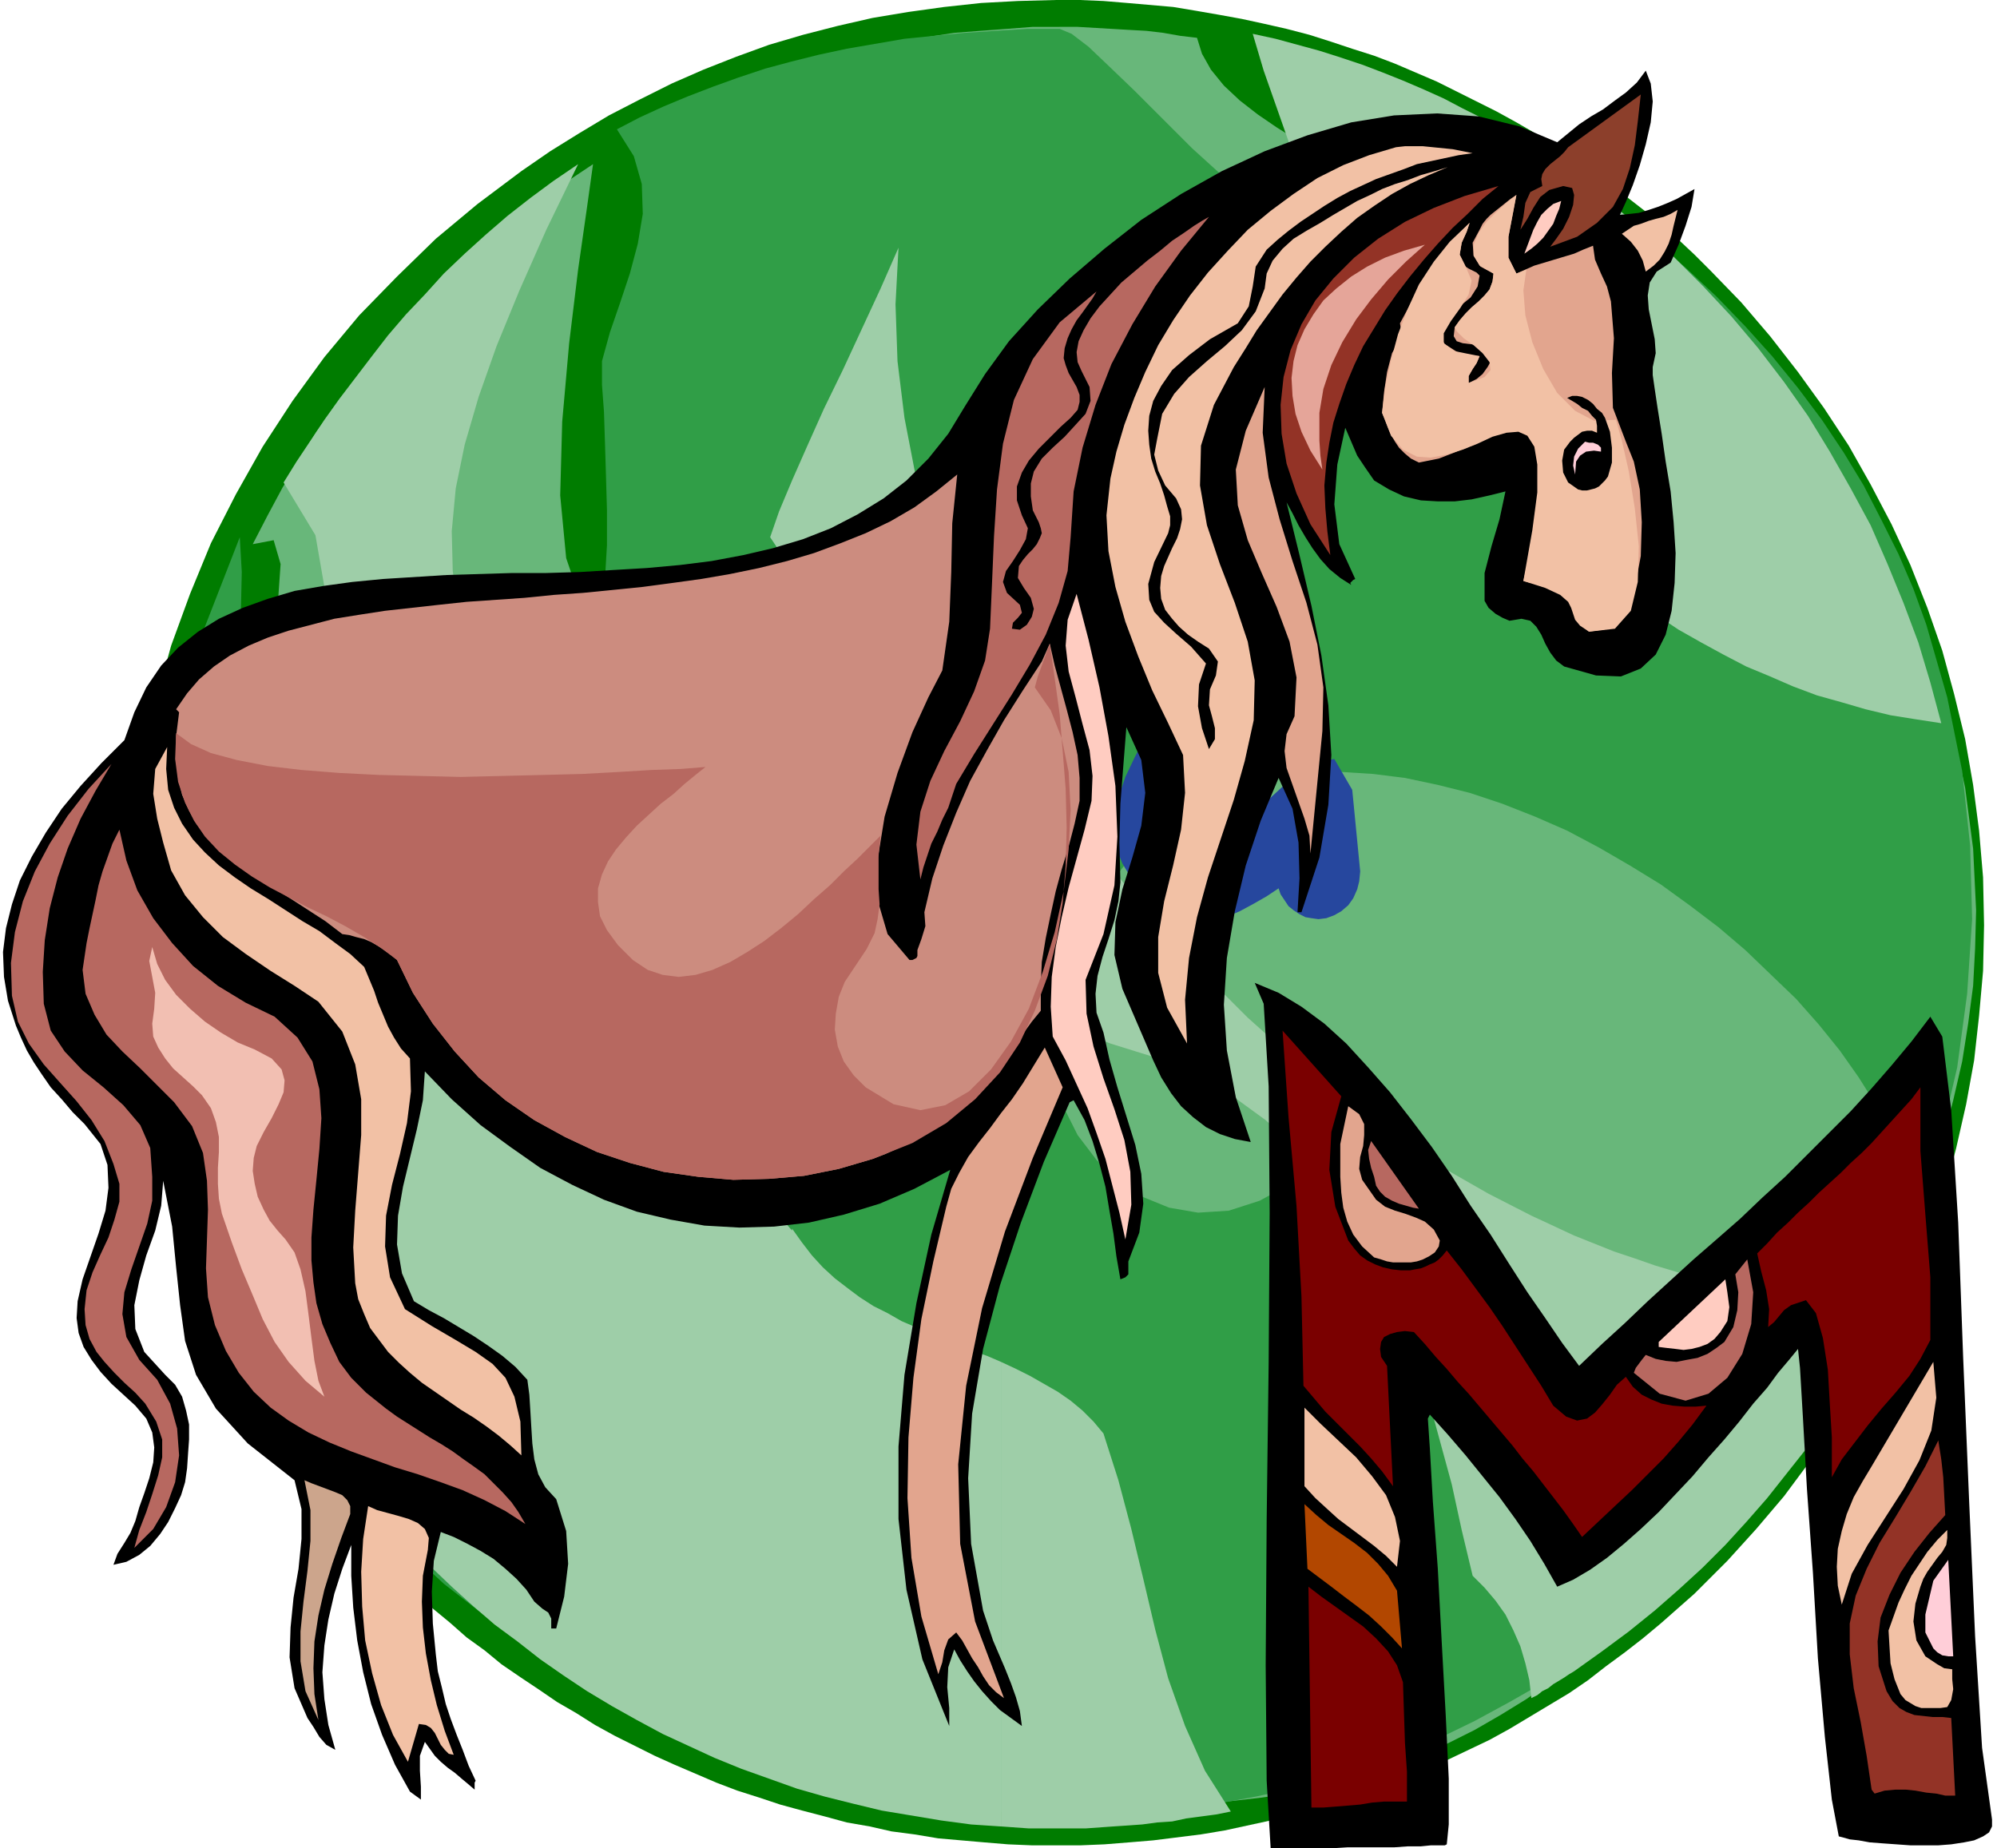 <svg xmlns="http://www.w3.org/2000/svg" fill-rule="evenodd" height="1.858in" preserveAspectRatio="none" stroke-linecap="round" viewBox="0 0 2007 1858" width="2.007in"><style>.pen1{stroke:none}.brush7{fill:#000}.brush8{fill:#7a0000}.brush9{fill:#e2a58e}.brush10{fill:#b76860}.brush11{fill:#ffccc1}.brush12{fill:#f2c1a5}.brush13{fill:#933326}.brush15{fill:#ffced8}</style><path class="pen1" style="fill:#007c00" d="M1061 0h24l24 1 24 2 23 2 23 2 24 4 23 4 22 4 23 5 22 5 23 6 22 7 21 7 22 7 21 8 21 9 21 9 20 10 20 10 20 10 20 11 19 11 19 12 19 13 18 12 19 14 17 13 18 14 17 14 17 15 16 15 16 16 31 32 29 34 28 36 26 36 25 38 22 39 21 40 19 41 17 43 15 43 12 44 11 45 8 46 6 46 4 47 1 48-1 46-4 45-5 45-8 44-10 44-11 42-14 42-16 41-18 40-19 39-21 38-23 37-25 36-26 35-28 33-29 32-16 16-17 17-17 15-17 15-18 15-18 14-19 14-18 14-19 13-20 12-20 12-20 12-20 11-21 10-21 10-21 10-22 9-22 8-22 8-22 7-23 7-22 7-24 5-23 5-23 5-24 4-24 3-24 3-24 2-25 2-24 1h-49l-24-1-24-2-23-2-23-2-24-4-23-3-22-5-23-4-22-6-23-6-22-6-21-7-22-7-21-8-21-9-21-9-20-9-20-10-20-10-20-11-19-12-19-11-19-13-18-12-19-13-17-14-18-13-17-15-17-14-16-16-16-15-31-32-29-34-28-35-26-37-24-38-23-39-21-40-18-41-17-42-15-43-12-44-11-45-8-45-6-47-4-46-1-48 2-58 5-58 9-56 12-55 15-54 19-52 21-51 25-49 27-48 30-46 32-44 35-42 38-39 39-38 42-35 44-33 29-20 29-18 30-18 31-16 32-16 32-14 33-13 33-12 34-10 35-9 35-8 36-6 36-5 37-4 37-2 38-1z"/><path class="pen1" style="fill:#68b77a" d="M1065 27h18l17 1 17 1 17 1 18 1 17 2 17 3 17 2 5 16 9 16 13 16 16 15 18 14 19 13 19 12 19 9 18 7 16 5 12 2 9-1 5-5-1-9-7-13-14-18-5-8-4-7-6-7-5-7-6-6-6-6-6-6-7-6 39 13 39 14 38 16 37 18 37 20 36 21 35 23 34 24 33 26 32 27 30 29 30 30 28 31 27 32 25 33 24 34 32 52 29 54 25 56 21 57 17 58 13 60 8 61 3 62-1 38-2 38-5 38-6 38-9 39-10 38-13 38-15 38-1 3-5 10-6 15-10 19-12 24-15 27-18 31-20 33-23 35-26 37-28 37-30 38-34 38-36 37-38 36-41 34-24 17-24 17-26 16-26 15-28 14-28 12-29 12-31 10-31 8-33 7-34 5-35 4-36 2-37-1-38-2-40-5-20-3-21-4-21-5-22-5-21-6-22-7-23-7-22-8-23-8-24-10-23-10-24-11-25-11-25-13-25-13-25-14-26-14-27-16-26-16-27-17-28-18-27-19-29-20-28-21-29-22-30-22-30-24-30-24-30-26-32-26-31-28-32-28 9-28 3-50-1-66-3-74-5-73-5-65-3-50-2-26-4-45 4-57 11-64 12-64 9-57 3-43-7-24-21 4 15-29 15-28 17-28 17-28 19-26 19-26 21-25 21-25 22-24 23-23 24-22 24-21 25-21 26-20 27-18 27-18-6 43-9 63-9 74-7 79-2 74 6 63 15 44 27 16 24-20 22-53 18-76 13-87 8-90v-80l-8-62-18-31 22-11 23-10 23-10 23-9 24-9 24-7 24-8 25-6 25-6 25-5 25-4 26-4 26-2 27-2 26-2h27z"/><path class="pen1" style="fill:#309e47" d="m1065 29 12 5 17 13 21 20 25 24 28 28 30 30 32 29 33 27 34 23 35 18 34 11 32 1 32-9 29-21 27-36 23-51 41 23 39 25 37 26 35 26 33 28 31 29 29 30 27 30 26 32 24 32 22 33 20 33 18 35 17 34 15 35 13 36 21 73 15 74 8 75 2 74-5 75-10 74-17 73-22 72-7-27-9-27-13-27-14-27-17-27-19-27-21-26-23-26-25-24-26-25-27-23-29-22-29-21-31-19-31-18-32-17-32-14-33-13-33-11-32-8-33-7-32-4-32-2-31 2-30 3-30 7-28 10-27 13-26 16-24 20-22 23-21 27-24 28-17 30-11 32-5 32 1 33 5 31 11 30 14 28 19 25 21 21 25 16 27 11 29 5 31-2 31-10 33-18 36 1 32 8 30 14 26 20 25 24 23 27 22 30 21 32 21 33 21 33 22 32 23 30 25 28 27 24 29 20 33 15-31 30-32 28-32 26-34 24-34 23-35 20-35 19-35 17-37 15-36 14-37 11-38 11-37 8-38 7-38 5-38 3-38 2-39 1-38-1-38-3-38-4-37-5-38-7-37-9-36-9-37-11-35-13-35-14-35-15-34-16-33-18-32-19-63-42-59-46-55-51-50-56-46-60-40-64-34-67-28-72-22-74-15-79-7-81 1-84 9-87 18-90 27-92 37-95 2 35-1 44-4 52-5 58-6 62-6 65-5 67-4 66-1 64 2 61 6 56 11 49 16 41 23 31 30 20 38 7 37-21 29-57 22-83 16-100 10-105 8-102 4-89 4-65 32 16 27 6 22-1 18-10 15-16 11-21 8-26 5-30 3-32 2-34v-35l-1-35-1-33-1-31-2-27v-24l8-29 10-29 10-30 8-30 5-30-1-30-8-28-17-27 23-12 24-11 24-10 26-10 25-9 27-9 26-7 28-7 28-6 29-5 29-5 30-3 31-3 31-2 32-2h32z"/><path class="pen1" d="m1582 176 34 26 33 27 32 28 30 30 29 31 27 32 26 34 24 34 22 36 21 37 20 37 17 39 16 39 15 40 12 40 11 41-26-4-25-4-25-6-24-7-25-7-24-9-23-10-24-10-23-12-22-12-23-13-21-14-22-15-21-16-21-16-20-17V176zm0 1504v-438l20 8 20 8 21 7 20 7 20 6 20 6 21 5 20 4 20 4 20 3 20 2 20 2 20 1h20l20-1 19-1-12 27-14 26-14 26-15 26-17 25-17 25-19 24-19 24-21 24-21 23-23 23-24 22-24 21-26 21-27 20-28 20zM1259 34l23 5 22 6 22 6 22 7 21 7 21 8 20 8 21 9 20 9 19 10 20 10 19 11 18 11 19 11 18 12 18 12v379l-28-25-28-27-26-28-25-29-24-30-24-31-22-32-21-33-20-34-19-34-17-35-16-36-16-36-13-37-13-37-11-37zm323 1208v438l-5 3-6 4-5 3-5 3-5 4-6 3-5 4-6 3-2-18-4-17-5-17-7-16-8-16-10-14-11-13-12-12-11-46-10-46-12-44-12-44-13-41-15-40-16-38-19-37-21-34-23-32-26-29-30-27-33-24-37-21-41-18-45-14-22-9-19-9-17-9-14-11-12-11-10-11-9-12-7-13V700l25 44 26 43 29 43 30 41 32 40 34 39 36 37 36 36 38 34 39 32 40 31 41 29 42 27 42 24 43 22 43 20zm-576 594 14 1 14 1h57l14-1 14-1 15-1 14-1 15-2 15-1 14-3 15-2 15-2 15-3-26-41-20-45-17-48-13-49-12-51-12-50-13-49-15-47-10-12-11-11-12-10-13-9-14-8-14-8-14-7-15-7v467zm0-1136v264l-8-20-7-21-5-23-6-24-6-26-7-28-10-29-13-31-9-17-9-16-10-15-10-14-10-14-11-14-11-13-11-13-12-13-11-12-11-13-12-13-11-13-11-14-11-13-10-15 9-26 13-31 15-34 17-38 19-39 19-41 19-41 18-41-3 57 2 57 7 57 11 57 16 57 19 56 24 55 27 55zm0 669-14-6-14-5-15-6-14-5-15-6-14-7-14-6-14-8-14-7-14-9-12-9-13-10-12-11-11-12-10-13-10-14v2l-33-38-24-43-18-47-14-47-11-45-11-40-11-33-14-24v4l-3-6-45-51-40-48-33-44-28-42-22-41-17-39-11-39-6-40-1-40 4-43 9-44 14-48 18-51 23-56 27-61 32-66-25 17-23 17-23 18-22 19-21 19-21 20-19 21-19 20-18 21-17 22-16 21-16 21-15 21-14 21-14 21-13 21 32 53 13 75-1 90-9 99-12 102-10 98-2 89 10 72 6 26 3 25-1 25-5 25-8 23-10 22-14 20-16 18 14 25 15 24 16 24 16 24 17 23 17 23 19 22 19 22 19 21 20 20 21 20 21 19 22 19 23 17 23 18 23 16 24 16 25 15 25 14 26 14 26 12 26 12 27 11 28 10 28 10 28 8 28 7 29 7 30 5 30 5 30 4 30 2v-467z" style="fill:#9ecea8"/><path class="pen1" style="fill:#26479e" d="m1071 499 3 6 3 6 2 6 3 6 12 20 12 16 10 11 11 10 11 7 13 7 14 7 17 9 11 7 11 9 11 10 10 11 8 13 7 14 5 14 3 15-5 81 8 30 17-4 24-22 25-21 24-4 18 31 8 82-1 10-2 8-4 9-5 7-7 6-7 4-8 3-8 1-7-1-6-1-6-3-6-4-5-4-4-6-4-6-2-6-12 8-14 8-13 7-14 6-13 5-12 2-11 1-10-2-9-4-9-6-9-8-10-10-8-11-7-11-6-10-4-10-4-28 3-25 8-24 10-21 10-19 5-17v-14l-10-12-4-2-4-1-4-2-5-1-4-1-4-1-5-2-4-1-17-10-15-12-13-14-13-15-12-15-12-17-11-16-12-17-5-8-3-7-4-7-7-7-6-8-5-10-4-10-1-11 3-28 9-16 14-7 15 2 17 7 16 11 14 14 11 13z"/><path class="pen1 brush7" d="M2002 1829v7l-3 6-6 4-9 4-10 2-13 2-13 1h-28l-14-1-14-1-13-1-11-2-9-1-7-2-4-1-7-37-7-63-7-79-5-86-6-84-4-71-3-51-2-19-9 11-11 13-11 15-14 16-14 18-15 18-16 18-16 19-17 18-17 18-18 17-17 15-17 14-17 12-17 10-16 7-13-23-14-23-15-22-16-22-17-21-17-21-18-21-18-20-2 4 2 30 3 53 5 68 4 75 4 73 3 63v46l-2 20-2 1h-14l-10 1h-13l-14 1h-47l-16 1h-61l-4-68-1-116 1-146 2-158 1-151-1-127-5-83-9-21 24 10 23 14 23 17 22 20 22 24 22 25 21 27 21 28 20 29 19 30 20 29 19 30 18 28 18 26 17 25 17 23 23-22 23-21 23-22 23-21 23-21 23-20 24-21 22-21 23-21 22-22 22-22 22-22 21-23 20-23 20-24 19-25 12 20 9 74 7 113 5 136 6 144 6 136 7 112 10 72z"/><path class="pen1 brush8" d="m1348 1102-10 36-2 38 6 37 13 34 6 8 6 7 7 5 8 4 8 3 9 2 9 1h9l5-1 6-1 5-2 4-2 5-2 4-3 4-4 4-5 15 19 14 19 14 19 13 19 13 20 13 20 13 20 12 20 13 11 11 4 10-2 8-6 7-8 8-10 7-10 9-8 7 10 9 8 10 5 10 4 11 2 12 1h11l11-1-14 19-14 17-15 17-16 16-16 16-16 15-17 16-17 16-9-13-10-14-10-13-10-13-10-13-11-13-10-13-11-13-11-13-11-13-11-13-11-12-11-13-11-12-11-13-11-12-9-1-8 1-7 2-6 3-3 5-1 7 1 8 6 9 6 121-11-15-11-13-11-12-12-12-12-12-11-11-11-13-11-13-2-90-5-91-8-89-6-87 59 66zm452 210-7 5-5 6-5 6-6 5 1-18-3-19-5-19-4-18 10-10 10-11 11-10 10-10 11-10 10-10 11-10 11-10 10-10 11-10 10-10 10-11 10-11 10-11 10-11 9-12v64l5 64 5 63v63l-10 19-11 17-14 17-14 16-14 17-13 17-13 17-10 18v-40l-2-33-2-35-5-32-7-25-10-13-15 5z"/><path class="pen1 brush9" d="m1376 1196 7 10 9 7 10 4 10 3 11 4 9 4 9 8 6 11-1 6-4 6-6 4-6 3-6 2-6 1h-18l-6-1-6-2-7-2-12-11-9-12-6-13-4-14-2-15-1-16v-33l8-38 11 8 5 10v11l-1 11-3 11-1 12 3 11 7 10z"/><path class="pen1 brush10" d="m1426 1215-6-1-7-2-7-2-7-3-7-4-5-5-4-6-2-9-3-9-2-9-1-9 3-9 48 68zm216 165 2-5 3-4 3-4 4-5 10 4 10 2 11 1 10-2 11-2 10-4 9-6 8-6 9-15 4-17 1-18-3-18 12-15 6 33-2 32-9 30-15 24-19 16-23 7-26-7-26-21z"/><path class="pen1 brush11" d="m1729 1339-6 7-7 5-8 3-8 2-8 1-8-1-9-1-8-1v-5l67-63 2 13 2 15-2 14-7 11z"/><path class="pen1 brush12" d="m1851 1613-4-19-1-19 1-18 4-18 5-17 7-17 9-16 9-15 62-105 3 36-5 33-12 30-16 29-18 28-18 28-16 29-10 31zm-447-38-11-11-12-10-12-9-12-9-12-9-11-10-12-11-11-12v-79l16 16 18 17 18 17 16 19 14 19 9 22 5 24-3 26z"/><path class="pen1 brush13" d="m1955 1523-16 18-15 19-14 21-11 22-9 23-3 24 1 25 8 25 6 10 7 7 7 4 8 3 9 1 9 1h10l9 1 4 78h-10l-9-2-10-1-11-2-10-1h-10l-11 1-10 3-3-4-5-34-6-34-7-34-4-34v-31l6-28 11-27 13-26 16-26 15-25 15-26 13-26 3 19 2 18 1 19 1 19z"/><path class="pen1" style="fill:#b24700" d="m1404 1599 5 58-10-11-11-11-12-11-13-10-12-9-13-10-12-9-12-9-3-65 12 11 12 10 13 9 13 9 13 10 11 11 10 12 9 15z"/><path class="pen1 brush12" d="M1957 1538v8l-1 7-4 7-5 6-5 7-5 7-4 7-3 8-5 17-2 18 3 19 9 16 6 4 6 4 7 4 8 1v10l1 10-2 11-4 7-7 1h-19l-6-2-5-3-5-3-5-6-6-15-4-16-1-16-1-17 5-14 5-14 6-13 7-14 8-12 8-12 10-12 10-10z"/><path class="pen1 brush15" d="M1963 1665h-5l-6-1-5-3-4-4-8-16v-18l4-17 4-17 15-21 5 97z"/><path class="pen1 brush8" d="m1410 1691 1 31 1 30 2 29v30h-23l-12 1-12 2-12 1-12 1-13 1h-12l-3-222 13 10 14 10 14 10 14 10 13 12 12 13 9 14 6 17z"/><path class="pen1 brush7" d="m1703 190-3 18-6 19-7 19-8 18-14 9-7 11-2 13 1 14 3 15 3 15 1 14-3 14v8l2 14 3 20 4 25 4 28 5 30 3 31 2 31-1 30-3 28-6 24-10 20-15 14-20 8-25-1-32-9-8-6-6-8-5-9-4-9-5-8-6-6-9-2-12 2-7-3-7-4-7-6-4-7v-28l7-27 8-27 6-28-16 4-18 4-17 2h-17l-17-1-17-4-15-7-15-9-9-13-8-12-6-14-6-14-8 37-3 40 5 40 16 35-2 1-2 2-1 1 1 2-11-7-11-9-9-10-8-11-7-11-7-12-6-12-6-11 13 53 12 51 10 50 7 50 3 50-3 50-9 53-18 55h-4l2-34-1-36-6-34-14-31-18 43-15 45-11 46-8 47-3 47 3 46 9 47 15 45-16-3-15-5-14-7-13-10-12-11-10-13-10-16-8-17-31-72-8-34 1-33 7-33 10-32 9-32 4-33-4-33-15-33-3 38-3 39-1 39 1 40-2 19-4 19-6 19-6 18-5 19-2 18 1 19 7 20 6 27 8 28 9 29 9 29 6 29 2 30-4 29-11 29v13l-3 3-5 2-4-23-3-23-4-23-4-24-6-23-7-23-8-21-11-20-4 2-26 60-23 61-21 63-17 64-11 65-4 65 3 66 12 67 5 15 5 15 6 14 6 14 6 15 5 14 4 14 2 15-11-8-11-8-9-9-9-10-8-10-7-10-7-11-6-11-6 18-1 20 2 21v18l-27-67-16-70-8-71v-73l6-72 12-72 15-69 19-65-36 19-35 15-36 11-35 8-35 4-35 1-35-2-34-6-34-8-33-12-32-15-32-17-30-21-30-22-29-26-27-28-2 29-6 29-7 29-7 29-5 29-1 29 5 29 12 28 15 9 15 8 15 9 15 9 15 10 14 10 13 11 12 13 2 15 1 16 1 17 1 16 2 16 4 15 7 13 11 12 10 32 2 33-4 33-8 32h-5v-10l-3-6-6-4-8-7-8-12-10-11-11-10-12-10-13-8-13-7-14-7-13-5-7 29-2 31 1 32 3 31 2 17 4 16 4 17 5 15 6 16 6 15 6 16 7 15-1 2v7l-7-6-6-5-7-6-7-5-7-6-6-6-5-7-5-7-5 14v15l1 16v13l-11-8-15-27-13-30-11-31-8-32-6-32-4-33-2-32v-31l-9 24-8 25-6 26-4 26-2 27 2 27 4 26 7 25-9-5-7-8-6-10-6-9-13-30-5-31 1-30 3-30 5-29 3-30v-30l-7-29-47-37-32-35-20-34-11-34-5-36-4-38-4-41-9-46-2 25-6 25-9 25-7 25-5 25 1 24 9 23 21 23 10 10 7 12 4 14 3 14v15l-1 14-1 15-2 14-4 13-6 13-7 14-8 12-10 12-11 9-13 7-13 3 4-11 7-11 6-10 5-12 4-14 5-14 5-15 4-16 1-15-2-15-6-14-11-13-12-11-12-11-11-12-9-12-8-13-5-14-2-15 1-17 5-22 8-23 8-23 7-23 3-23-1-23-7-21-16-20-12-12-11-13-11-12-9-13-8-12-7-12-6-13-5-12-8-25-4-24-1-25 3-24 6-24 8-24 12-24 14-24 16-24 19-23 21-23 23-23 10-28 12-25 15-22 17-18 20-16 21-13 24-11 25-9 27-8 29-5 29-4 31-3 32-2 32-2 33-1 33-1h34l34-1 33-2 34-2 33-3 32-4 32-6 30-7 30-9 28-11 27-14 26-16 23-18 22-22 20-25 17-28 20-32 24-33 29-32 32-31 35-30 37-29 40-26 41-23 43-20 43-16 44-13 43-7 43-2 42 3 41 10 38 16 11-9 11-9 12-8 12-7 12-9 11-8 11-10 9-12 5 13 2 18-2 21-5 22-6 21-7 20-7 17-6 13 10-1 9-1 10-3 9-3 10-4 9-4 9-5 9-5z"/><path class="pen1" style="fill:#8c3f2b" d="m1558 248 6-8 7-10 6-12 4-12 1-10-2-7-9-2-14 4-9 7-7 11-6 11-7 11 3-13 2-14 5-11 12-6-1-7 1-5 3-5 5-5 5-4 5-4 4-4 4-5 73-53-3 27-3 24-5 23-7 21-10 18-16 16-20 14-27 10z"/><path class="pen1 brush12" d="m1244 325-28 16-21 16-17 15-11 16-8 15-4 15-1 15 1 14 2 14 4 13 5 12 4 12 3 11 3 10v9l-2 8-14 29-6 22 1 16 5 12 10 11 12 11 15 13 15 17-7 21-1 22 4 22 7 21 6-10v-11l-3-12-3-11 1-16 6-14 2-14-9-13-11-7-10-7-9-8-7-8-7-9-4-11-1-11 1-12 3-10 4-9 4-9 5-10 3-9 2-10-1-10-5-11-11-13-7-15-4-16 3-16 5-25 12-20 15-17 18-16 18-15 17-16 14-19 9-23 2-15 6-13 10-12 11-10 13-8 14-8 13-8 12-7 12-7 13-6 12-6 13-5 13-4 13-5 14-4 13-4-19 8-19 9-18 10-18 12-17 12-16 14-16 15-15 15-14 16-14 17-13 18-13 18-11 18-12 19-10 19-10 19-13 41-1 40 7 40 13 39 15 39 13 39 7 39-1 40-9 41-11 39-13 39-13 39-11 40-8 41-4 42 2 44-20-36-9-35v-36l6-36 9-36 8-36 4-37-2-38-15-32-16-33-14-34-13-35-10-35-7-36-2-36 4-37 6-27 8-27 10-27 11-26 13-27 15-25 17-25 18-23 20-22 20-21 23-19 23-17 24-16 26-13 26-10 27-8 9-1h18l10 1 10 1 10 1 10 2 10 2-14 2-14 3-14 3-14 3-13 5-14 5-14 5-13 6-13 6-13 7-13 8-12 8-12 8-12 9-11 9-11 10-11 17-3 20-4 20-11 17z"/><path class="pen1 brush13" d="m1333 465-2 23 1 23 2 23 3 24-20-31-14-31-10-30-5-30-1-29 3-28 7-27 11-26 14-24 18-22 21-21 24-19 27-17 29-14 31-12 34-10-16 13-15 15-15 14-15 16-14 16-14 17-13 17-12 17-11 18-11 18-9 19-8 19-7 20-6 19-4 20-3 20z"/><path class="pen1" style="fill:#e5a599" d="M1326 415v28l1 15 2 14-12-19-9-19-6-18-3-18-1-18 2-17 4-16 7-16 9-15 10-14 13-12 15-12 16-10 18-9 19-7 21-6-19 17-18 18-17 20-15 20-14 23-11 23-8 24-4 24z"/><path class="pen1 brush10" d="m961 788-4 12-4 12-6 12-5 12-6 12-4 12-4 12-3 12-4-35 4-33 10-31 14-30 16-30 14-30 11-31 5-32 2-46 2-47 3-47 6-46 11-44 19-41 27-37 37-31-4 7-5 7-5 7-6 8-5 9-4 9-3 10-1 10 2 7 3 8 4 7 4 7 3 8v7l-2 8-7 8-10 9-11 11-11 11-10 12-7 12-5 14v14l5 15 6 13-2 11-6 11-7 11-7 10-3 11 4 11 13 12 2 8-4 5-5 5-1 6 8 1 7-5 5-8 2-8-3-11-7-10-6-10 1-12 4-6 5-6 5-5 4-5 3-6 2-5-1-5-2-6-6-12-2-14v-13l3-12 8-13 11-11 12-11 11-12 10-11 5-13-1-14-8-16-4-9-1-10 2-11 5-11 7-12 9-12 11-12 11-12 13-11 13-11 13-10 12-10 12-8 10-7 8-5 7-4-28 34-26 36-23 38-21 40-16 41-13 43-9 44-3 46-3 34-9 32-13 32-16 30-18 30-19 30-19 30-18 30z"/><path class="pen1 brush9" d="m1524 275 9-4 9-4 10-3 10-3 10-3 10-3 9-4 10-4 2 14 6 14 6 13 4 15 3 37-2 35 1 35 13 34 8 20 6 28 2 33-1 34-6 32-10 25-16 16-20 3-8-7-3-9-1-10-2-10-6-5-6-4-6-2-7-1h-7l-6-1h-7l-7-2 4-17 5-18 5-18 5-18 3-18 2-18-1-19-4-19-11-7-13-2-14 3-15 6-16 8-17 7-18 7-20 4-8-4-6-5-6-6-4-6-4-7-3-7-3-8-3-7 2-21 3-20 5-19 10-17-2-13 7-13 8-14 7-13 9-14 8-12 10-13 10-11 11-11-3 9-5 11-2 12 6 12 3 2 4 2 4 2 3 3-2 11-7 11-11 9-10 10-7 9-3 10 5 9 16 10 19 2-3 7-4 6-4 7v7l8-4 6-5 5-7 4-7-2-9-5-4-7-2-7-1-8-1-6-2-3-5 1-9 5-7 6-7 6-6 7-6 6-6 5-6 3-8 1-8-13-7-7-11-1-13 7-13 3-6 4-5 4-4 5-4 5-4 5-4 5-4 6-4-4 21-4 21v21l8 16z"/><path class="pen1 brush12" d="m1524 275 10-4-3 21 2 25 7 27 11 27 14 24 18 18 19 10 22-1 6 21 7 31 6 37 4 38-1 36-7 29-16 18-26 3-9-6-5-6-2-6-2-6-3-6-8-7-15-7-22-7 9-51 5-38v-28l-3-18-7-11-9-4-12 1-14 4-15 7-15 6-16 5-16 3-14-1-14-7-12-14-9-23 3-26 6-27 7-26 10-26 11-24 15-23 16-20 20-19-3 9-5 11-2 12 6 12 6 14-3 14-8 13-10 14-7 12v10l11 8 25 5-3 7-4 6-4 7v7l16-6 6-7-1-8-7-9-9-8-10-7-7-7-2-4 5-7 6-7 6-6 7-6 6-6 5-6 3-8 1-8-14-8-6-10v-11l5-12 8-11 10-10 11-10 9-7-4 21-4 21v21l8 16z"/><path class="pen1 brush11" d="m1569 202-2 8-3 7-3 8-5 7-5 7-6 6-6 5-7 5 3-8 3-8 3-8 4-8 4-7 6-6 6-5 8-3z"/><path class="pen1 brush12" d="m1654 273-3-11-5-10-7-9-9-8 6-4 6-4 7-2 8-3 7-2 8-2 7-3 7-4-2 8-2 8-2 9-3 9-4 8-5 8-6 6-8 6z"/><path class="pen1 brush9" d="m1329 735-12 123-1-18-5-17-6-17-6-17-6-17-2-17 2-17 8-18 2-39-7-36-13-35-15-34-14-33-10-35-2-36 10-39 19-44-2 46 6 45 11 42 13 42 14 42 11 42 6 43-1 44z"/><path class="pen1 brush7" d="m1613 420 5 14 2 16v15l-4 14-3 4-3 3-3 3-4 2-4 1-4 1h-5l-4-1-10-7-5-10-1-12 2-11 3-4 3-4 4-4 4-3 4-3 5-1h5l5 2v-7l-1-6-4-4-4-5-6-3-5-4-5-3-5-3 5-2h5l5 1 6 3 5 4 4 5 5 4 3 5z"/><path class="pen1" style="fill:#cc8c7f" d="M914 965h3l2-1 2-1 1-2v-6l4-11 4-13-1-14 8-34 11-33 13-33 14-32 17-31 17-30 19-30 19-29 8-18 5 22 6 22 6 22 6 23 5 23 2 23v23l-5 23-6 23-7 23-6 22-5 23-5 24-4 24-1 24v25l-9 11-8 11-9 12-9 11-10 11-10 11-9 10-11 11-10 9-11 10-11 9-12 8-12 7-12 7-13 6-13 5-34 10-35 7-35 3-36 1-35-3-35-5-34-9-33-11-32-15-31-17-29-20-27-23-24-26-22-28-20-31-16-33-6-5-7-5-6-4-7-4-7-3-8-2-7-2-7-1-17-13-17-11-17-11-16-10-16-10-15-10-14-10-12-11-12-12-10-12-8-14-7-16-4-17-2-20v-22l3-24-3-3 11-16 12-14 15-13 16-11 19-10 19-8 21-7 23-6 23-6 25-4 26-4 27-3 27-3 28-3 29-2 29-2 30-3 29-2 30-3 30-3 30-4 29-4 29-5 29-6 28-7 27-8 27-10 25-10 25-12 24-14 22-16 21-17-5 49-1 49-2 50-7 49-14 27-16 35-15 41-13 44-7 43v41l10 34 22 26z"/><path class="pen1 brush10" d="m1040 691 3-11 4-11 4-11 4-11 5 35 5 36 3 37 3 38 1 39-1 38-3 38-6 37-9 36-13 35-15 32-20 30-25 27-29 24-34 20-40 16-34 10-35 7-35 3-36 1-35-3-35-5-34-9-33-11-32-15-31-17-29-20-27-23-24-26-22-28-20-31-16-33-16-12-17-11-19-11-19-10-19-9-19-10-19-10-18-11-17-12-16-13-14-15-11-16-9-18-7-21-3-23 1-26 15 11 20 9 26 7 31 6 34 4 38 3 40 2 41 1 41 1 42-1 41-1 39-1 37-2 33-2 29-1 25-2-10 8-11 9-11 10-13 10-12 11-12 11-11 12-10 12-8 12-6 13-4 14v14l2 14 7 14 11 15 15 15 15 10 15 5 16 2 17-2 17-5 18-8 17-10 17-11 17-13 17-14 16-15 16-14 14-14 14-13 12-12 11-11-2 20v34l1 15-2 15-3 14-8 16-12 18-10 15-6 15-3 17-1 16 3 17 6 15 10 14 12 12 28 17 27 6 25-5 24-14 22-22 20-28 18-33 14-37 12-40 9-41 5-42 2-40-2-38-7-34-11-28-16-23z"/><path class="pen1 brush15" d="M1609 450v4l-7-1-8 1-6 4-4 6-1 13-2-9 1-9 4-8 7-7 4 1h4l5 2 3 3z"/><path class="pen1 brush11" d="m1058 1042-2-30 1-30 4-30 6-30 7-30 8-29 8-29 7-29 1-25-3-26-7-26-7-27-7-26-3-26 2-26 9-26 12 46 11 48 9 49 7 50 2 51-3 49-11 49-18 46 1 34 7 33 10 32 11 31 10 31 6 32 1 33-6 35-6-27-7-27-7-27-9-26-9-25-11-24-11-24-13-24z"/><path class="pen1 brush12" d="m412 1064 1 33-4 32-7 31-8 31-6 31-1 31 5 31 15 32 27 17 24 14 20 12 17 12 13 14 9 19 6 25 1 34-11-10-12-10-12-9-13-9-13-8-13-9-13-9-13-9-12-10-11-10-11-11-9-12-9-12-6-14-6-15-3-16-2-36 2-37 3-38 3-38v-36l-6-35-13-33-24-30-24-16-24-15-25-17-23-17-20-20-18-22-14-25-8-28-6-24-4-25 2-25 12-22-1 22 2 21 6 18 8 16 11 16 12 13 14 13 16 12 16 11 18 11 17 11 17 11 17 10 16 12 15 11 14 13 5 12 5 12 4 12 5 12 5 12 6 11 7 11 9 10z"/><path class="pen1 brush10" d="m44 1009 7 27 14 21 18 19 21 17 20 18 17 20 10 23 2 29v24l-5 23-8 23-8 23-7 23-2 22 4 23 13 23 18 20 13 24 7 25 2 27-4 27-9 25-13 22-19 19 5-18 7-18 6-18 6-19 4-18v-18l-6-18-11-18-10-11-11-10-10-10-10-11-8-10-7-13-4-14-1-16 2-19 6-18 8-18 8-17 6-18 5-18v-18l-6-20-9-23-13-21-15-19-17-19-16-18-15-21-11-22-6-26-1-33 4-31 8-31 12-30 15-28 18-28 21-27 23-25-16 27-15 28-13 30-10 29-8 31-5 32-2 32 1 32z"/><path class="pen1 brush10" d="m276 1022 23 21 15 24 7 28 2 29-2 31-3 31-3 30-2 28v23l2 22 3 21 6 21 8 19 9 19 12 16 15 15 10 8 10 8 11 8 11 7 11 7 11 7 12 7 11 7 11 8 10 7 11 8 9 9 9 9 9 10 7 10 7 12-20-13-21-11-22-10-22-8-23-8-23-7-22-8-22-8-22-9-21-10-20-12-18-13-17-16-15-19-13-22-11-26-7-28-2-29 1-29 1-30-1-29-4-28-11-27-18-24-17-17-17-17-18-17-16-17-12-20-9-21-3-24 4-27 3-15 3-14 3-14 3-15 4-14 5-14 5-14 7-14 7 31 11 30 16 28 19 25 21 23 25 20 28 17 29 14z"/><path class="pen1" style="fill:#f2bfb2" d="m256 1055 17 9 10 11 3 11-1 12-5 12-7 14-8 14-7 14-3 12-1 13 2 13 3 13 6 13 6 11 8 10 8 9 9 13 6 17 5 22 3 23 3 24 3 23 4 20 6 16-19-16-17-19-14-20-12-23-10-24-11-26-10-27-10-29-3-15-1-15v-16l1-16v-15l-3-15-5-14-9-13-9-9-10-9-10-9-8-10-7-11-5-11-1-13 2-15 1-16-3-16-3-16 3-14 5 17 8 16 11 15 14 14 15 13 16 11 17 10 17 7z"/><path class="pen1 brush9" d="m1068 1093-30 71-28 74-23 77-16 78-8 79 2 80 15 78 29 77-8-6-7-7-6-9-5-9-6-9-5-9-5-9-6-8-8 7-4 11-2 12-4 12-17-58-10-59-4-60 1-61 5-60 8-59 12-58 13-55 5-18 8-16 9-16 11-15 11-14 11-15 11-14 11-16 22-36 18 40z"/><path class="pen1" style="fill:#cca58c" d="m352 1522-9 24-9 26-8 26-6 26-4 26-1 27 1 26 4 26-13-29-5-30v-30l3-30 4-31 3-30v-31l-6-30 7 3 8 3 8 3 8 3 7 3 5 5 3 6v8z"/><path class="pen1 brush12" d="m456 1764-5-1-4-4-4-5-3-6-3-6-4-5-5-3-7-1-11 38-15-27-12-30-9-32-7-33-3-34-1-35 2-33 5-33 9 4 11 3 11 3 10 3 9 4 7 6 4 9-1 12-5 26-1 26 1 26 3 26 5 27 6 25 8 26 9 24z"/></svg>
